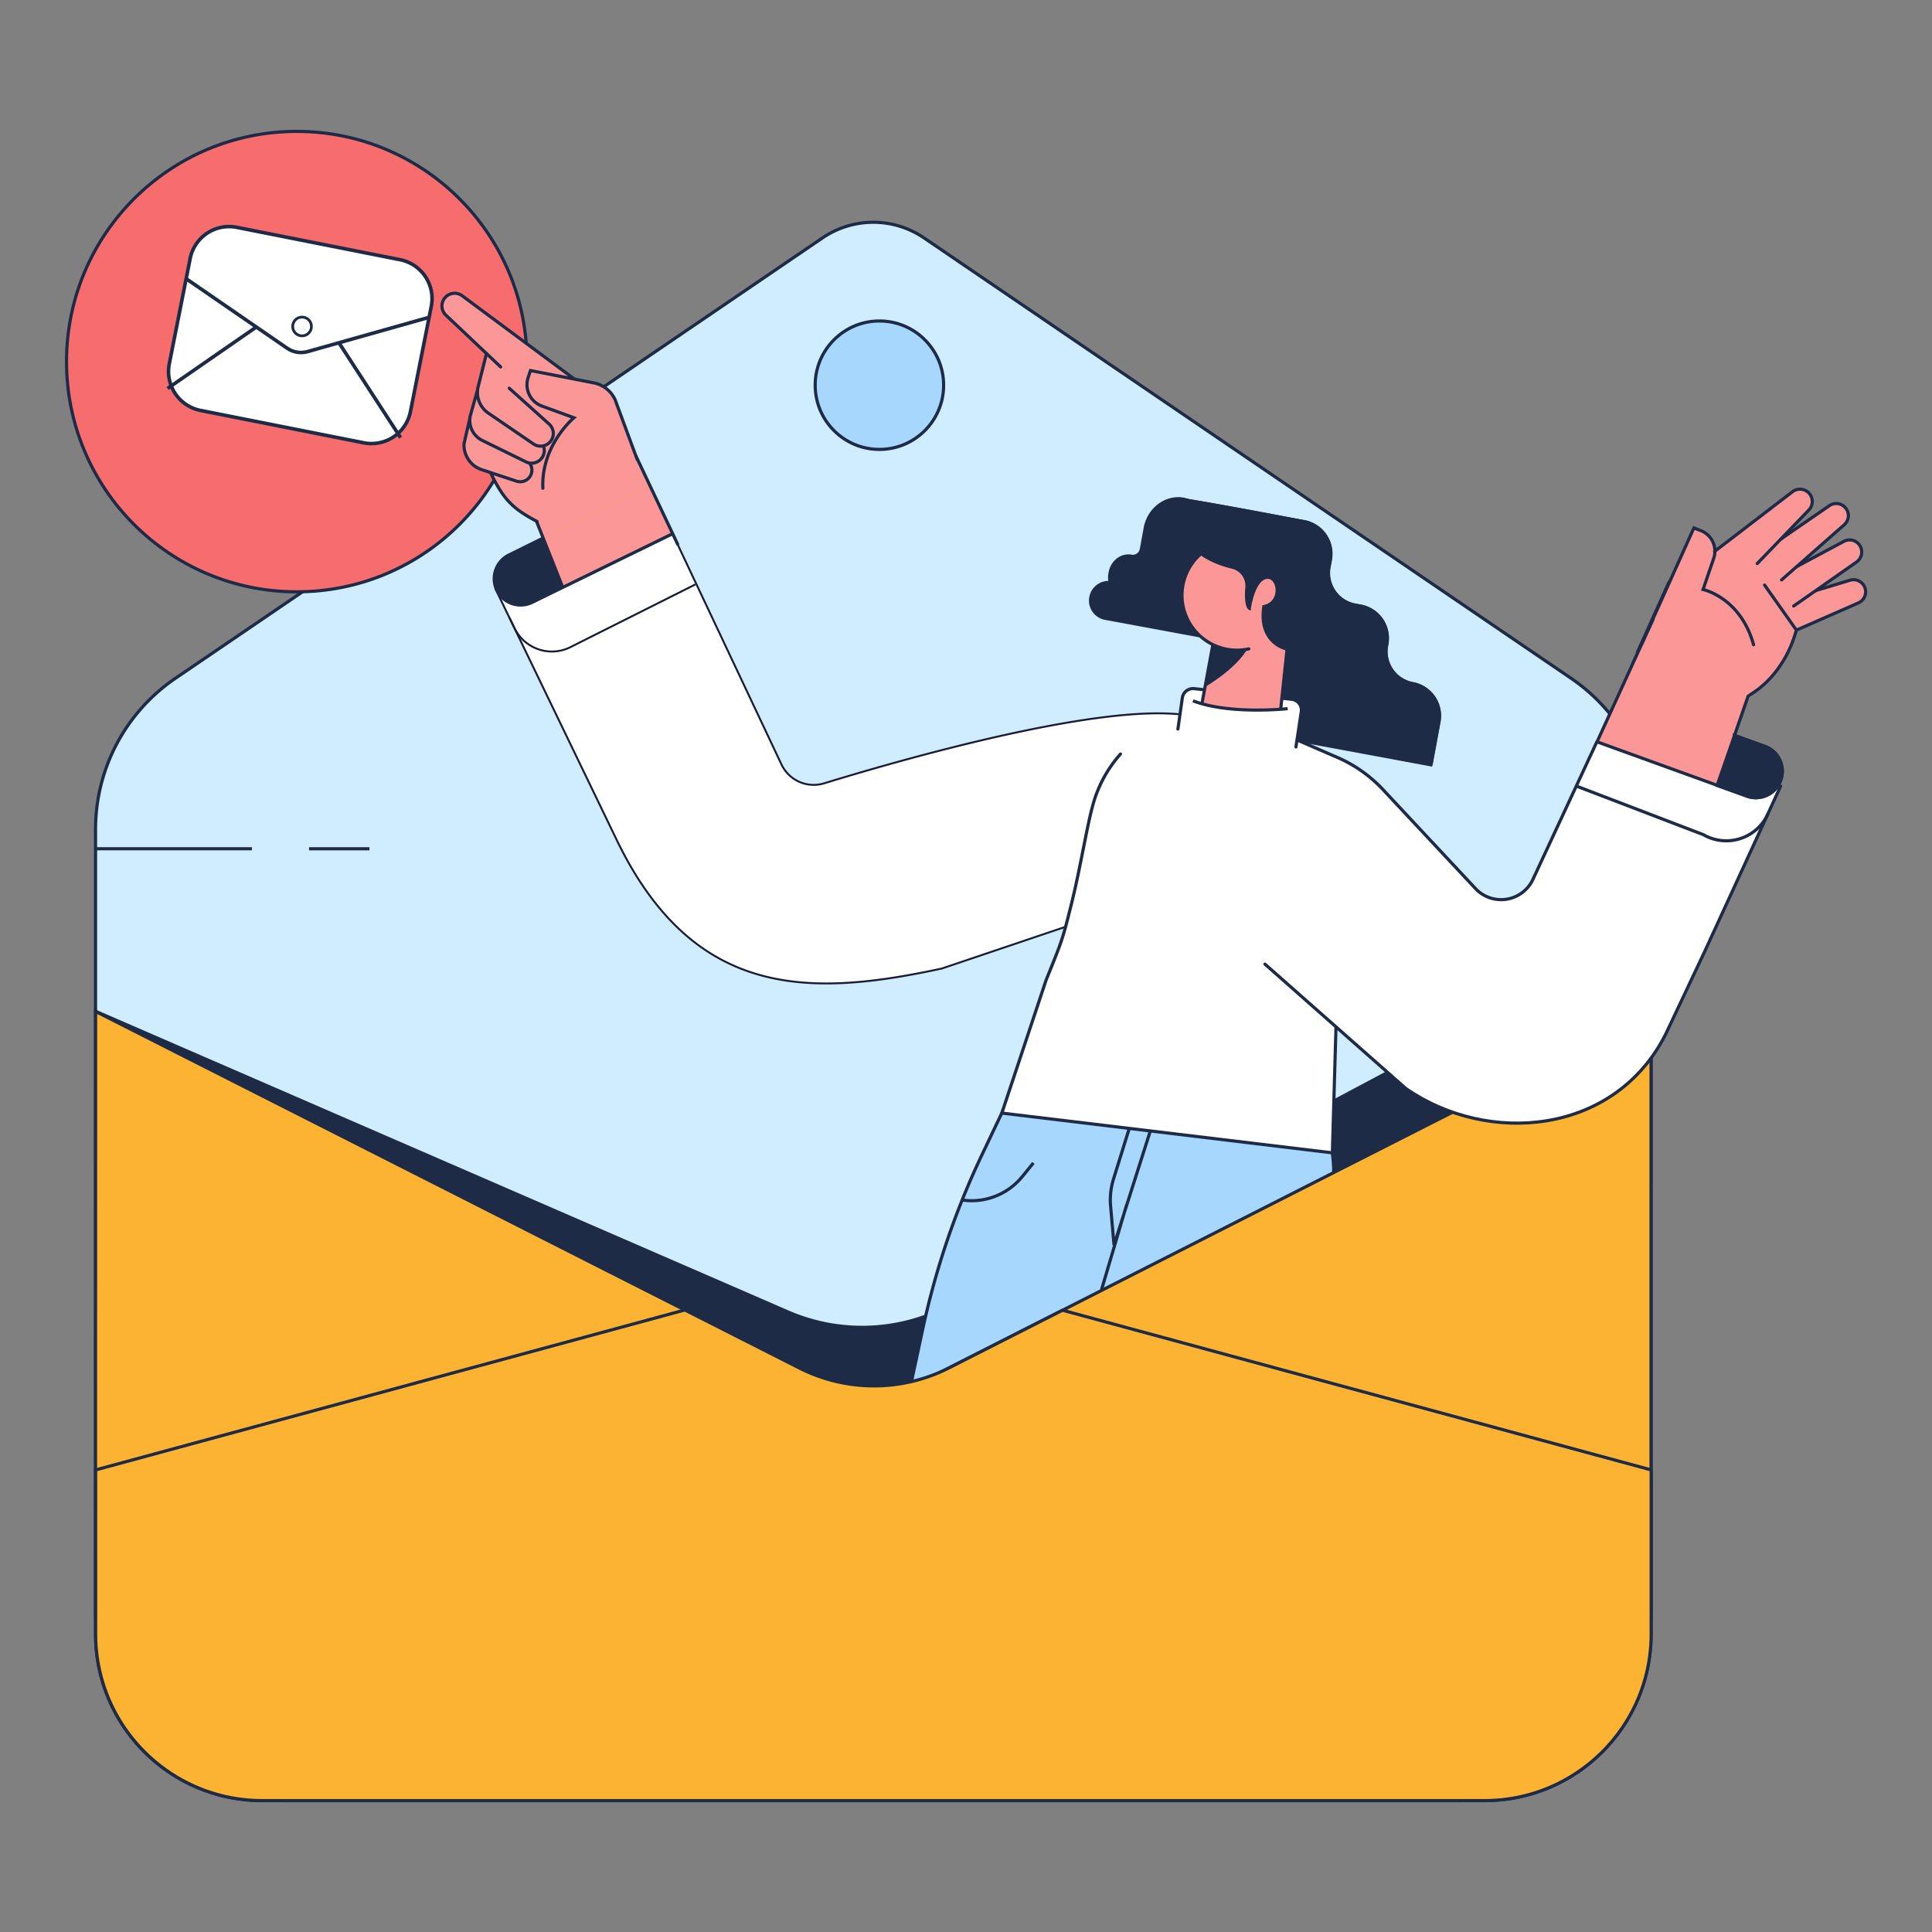 <svg fill="none" height="128" width="128" xmlns="http://www.w3.org/2000/svg"><rect width="100%" height="100%" fill="#808080" stroke="none"/><path d="m96.77 119.296h-77.83c-6.965 0-12.61-5.646-12.61-12.611v-51.742a12.1 12.1 0 0 1 5.29-10.002l42.873-29.179a5.973 5.973 0 0 1 6.724 0l42.873 29.179a12.1 12.1 0 0 1 5.292 10.002v51.742c0 6.965-5.646 12.611-12.61 12.611z" fill="#cfedff" stroke="#1d2b47" stroke-width=".209"/><path d="m48.677 92.02-42.349-25.02 45.876 19.92a12.34 12.34 0 0 0 10.928-.545l46.249-24.607v16.67l-46.037 24.654-14.667-11.074z" fill="#1d2b47" stroke="#1d2b47" stroke-width=".209"/><path d="m67.995 70.33-2.935 6.173a52.557 52.557 0 0 0 -3.926 11.555l-3.228 15.035 26.676-18.278a8.69 8.69 0 0 0 3.69-8.404l-.197-1.373-8.647-6.34-11.433 1.631z" fill="#a7d7fc" stroke="#1d2b47" stroke-width=".209"/><path d="m6.333 67.01 51.577 26.136 51.476-26.136v41.251c0 6.096-4.942 11.038-11.039 11.038h-80.98c-6.097 0-11.039-4.942-11.039-11.038l.005-41.251z" fill="#fcb332" stroke="#1d2b47" stroke-width=".209"/><path d="m16.692 56.232h-10.356z" fill="#fcb332"/><g stroke="#1d2b47"><path d="m16.692 56.232h-10.356" stroke-width=".209"/><path d="m17.37 119.294h80.985c6.096 0 11.039-4.942 11.039-11.038v-10.87l-39-10.58-7.539 3.83a10.937 10.937 0 0 1 -9.893 0l-7.59-3.847-39.036 10.597v10.875c.003 6.092 4.941 11.031 11.034 11.033z" fill="#fcb332" stroke-width=".209"/><circle cx="58.263" cy="25.52" fill="#a7d7fc" r="4.255" stroke-width=".209"/><path d="m75.222 73.46-1.446 4.642a4.727 4.727 0 0 0 -.194 1.83l.225 2.556 2.769-8.707m-1.931 6.032-1.668 5.643" stroke-width=".209"/><circle cx="19.659" cy="23.958" fill="#f76d6d" r="15.252" stroke-width=".209"/><path d="m116.21 42.979 6.889-3.024a.803.803 0 0 0 -.556-1.506l-7.012 2.122z" fill="#fc9797" stroke-linecap="round" stroke-width=".209"/></g><path d="m116.833 41.554 1.744-1.22.838-.588 3.581-2.508a.804.804 0 0 0 -.841-1.368l-6.46 3.455z" fill="#fc9797"/><path d="m118.835 40.151.58-.405 3.581-2.508a.804.804 0 0 0 -.841-1.368l-6.46 3.455 1.138 2.228" stroke="#1d2b47" stroke-linecap="round" stroke-width=".209"/><path d="m116.502 39.771 5.645-4.973a.803.803 0 0 0 -.986-1.268l-6.036 4.152z" fill="#fc9797"/><path d="m118.035 38.42 4.113-3.622a.803.803 0 0 0 -.986-1.268l-6.037 4.152 1.38 2.089" stroke="#1d2b47" stroke-linecap="round" stroke-width=".209"/><path d="m115.527 38.265 4.327-4.488a.813.813 0 0 0 -1.084-1.208l-4.543 3.512z" fill="#fc9797"/><path d="m119.014 41.745-4.319-6.006-4.122 2.835-2.089 4.642 6.109 2.946.936.083.957-.568c1.345-1.255 1.966-2.023 2.466-3.718z" fill="#fc9797"/><path d="m114.758 45.955 1.037.164c1.544-.862 2.658-2.469 3.159-4.165l.061-.209-2.108-2.984m-6.334-.188-2.089 4.638" stroke="#1d2b47" stroke-linecap="round" stroke-width=".209"/><path d="m111.072 44.18 2.458-7.193a1.463 1.463 0 0 0 -.863-1.839l-.44-.166-3.727 8.233z" fill="#fc9797"/><path d="m108.086 44.18 4.139-9.203.443.172a1.462 1.462 0 0 1 .87 1.842l-.705 2.065s2.492.535 3.345 3.66" stroke="#1d2b47" stroke-linecap="round" stroke-width=".209"/><path d="m116.422 37.336 3.431-3.56a.815.815 0 0 0 -1.084-1.207l-5.175 3.967" stroke="#1d2b47" stroke-linecap="round" stroke-width=".209"/><path d="m35.97 40.203-.439 4.251" stroke="#1d2b47" stroke-width=".209"/><path d="m35.25 33.693 6.9-3.475 10.516 22.292s20.594-4.657 26.853-4.516c2.334.053-8.575 13.297-8.575 13.297l-13.087 1.844a14.899 14.899 0 0 1 -15.137-9.602l-7.471-19.84z" fill="#fcb332"/><path d="m42.145 30.218-6.895 3.475.735 1.951 7.072-3.494z" fill="#fc9797"/><path d="m79.928 47.724c-4.556-1.892-19.848 2.497-25.304 4.17a2.363 2.363 0 0 1 -2.832-1.242l-7.238-15.337-11.687 3.751 8.102 16.78c5.122 10.378 12.788 10.188 21.45 8.32l8.53-2.878s11.138-12.668 8.98-13.564z" fill="#fff"/><path d="m46.072 38.718-8.279 4.156a2.748 2.748 0 0 1 -3.706-1.262l-.321-.665" stroke="#1a1c35" stroke-width=".128"/><path clip-rule="evenodd" d="m79.913 47.725c-4.556-1.892-19.848 2.497-25.305 4.17a2.363 2.363 0 0 1 -2.831-1.243l-7.238-15.336-11.687 3.75 8.102 16.78c5.121 10.379 12.787 10.19 21.45 8.32l8.53-2.877s11.138-12.669 8.979-13.564z" stroke="#1a1c35" stroke-width=".128"/><path d="m33.716 36.764a1.756 1.756 0 0 0 -.794 2.345 1.756 1.756 0 0 0 2.342.794l1.955-.967-1.237-3.286z" fill="#1d2b47" stroke="#1d2b47" stroke-width=".128"/><path d="m43.057 32.15-7.073 3.494 1.24 3.292 7.327-3.62-1.494-3.167z" fill="#fc9797"/><path d="m88.303 76.38.592-20.61a8.38 8.38 0 0 0 -16.474-2.402l-.029.108c-.373 1.362-1.412 6.45-1.412 6.45-.582 2.328-.582 2.328-1.654 5.017l-2.928 8.802 21.905 2.634z" fill="#fff"/><path d="m74.235 49.957a8.353 8.353 0 0 0 -1.838 3.412l-.029.108c-.372 1.361-.811 4.123-1.393 6.45s-.582 2.327-1.672 5.016l-2.928 8.802 21.898 2.634.592-20.608a8.38 8.38 0 0 0 -6.977-8.502m-45.906-11.618-2.266 1.12a1.756 1.756 0 0 0 -.794 2.345 1.756 1.756 0 0 0 2.342.788l9.29-4.538m-2.414-5.139 2.754 5.825m-9.675-2.34 2.04 5.144" stroke="#1d2b47" stroke-linecap="round" stroke-width=".209"/><path d="m109.027 66.007 6.774-19.881.143-.387-7.119-3.064-9.864 20.97-12.632-10.81-3.477 6.774 10.286 12.508c5.465 3.798 13.045 1.442 15.395-4.785z" fill="#fc9797"/><path d="m112.868 63.17-2.527 5.356c-3.375 6.666-11.75 7.383-17.215 3.585l-12.978-11.49 5.116-11.88 3.022 1.311c1.46.528 3.353 2.258 4.398 3.412l5.052 5.401a2.327 2.327 0 0 0 3.81-.61l4.235-9.115 12.18 2.943-5.093 11.088z" fill="#fff"/><path d="m115.845 52.786-2.087-.753 1.129-3.315 2.157.776a1.756 1.756 0 0 1 -1.193 3.292z" fill="#1d2b47" stroke="#1d2b47" stroke-linecap="round" stroke-width=".209"/><path d="m105.797 49.14 1.496-3.182 7.605 2.755-1.124 3.315-7.977-2.889z" fill="#fc9797"/><path d="m105.798 49.143-4.235 9.114a2.327 2.327 0 0 1 -3.81.61l-6.128-6.556a9.082 9.082 0 0 0 -3.025-2.131l-3.319-1.438m24.222-7.677-3.714 8.127.021-.044 10.047 3.638a1.756 1.756 0 0 0 1.199-3.29l-2.156-.781m-1.134 3.315 2.056-5.917m-11.275 6.007 8.308 3.18a3.033 3.033 0 0 0 4.265-1.35" stroke="#1d2b47" stroke-linecap="round" stroke-width=".209"/><path d="m117.971 52.084-5.093 11.089-2.528 5.355c-3.374 6.666-11.748 7.383-17.214 3.585l-9.331-8.238" stroke="#1d2b47" stroke-linecap="round" stroke-width=".209"/><path d="m32.125 30.307 4.295-6.315 4.329 2.814 1.32 4.718-6.476 3.029a6.975 6.975 0 0 1 -3.398-4.032z" fill="#fc9797"/><path d="m30.745 29.388a1.716 1.716 0 0 0 1.178 1.731l2.28.753a.773.773 0 0 0 .623-1.411l-3.693-2.76z" fill="#fc9797" stroke="#1d2b47" stroke-linecap="round" stroke-width=".209"/><path d="m31.158 27.548c-.142.66.185 1.333.791 1.63l2.867 1.407a.84.84 0 0 0 .899-1.415l-4.004-3.589z" fill="#fc9797" stroke="#1d2b47" stroke-linecap="round" stroke-width=".209"/><path d="m35.586 34.553c-1.617-.847-2.23-1.462-3.086-3.235" stroke="#1d2b47" stroke-linecap="round" stroke-width=".209"/><path d="m31.698 25.576c-.183.68.083 1.4.664 1.798l2.976 2.03a.84.84 0 0 0 1.153-.174c.26-.34.17-1.38-.14-1.677l-3.96-4.583z" fill="#fc9797"/><path d="m35.394 26.618-5.855-5.745a.842.842 0 0 1 1.087-1.277l6.081 4.556z" fill="#fc9797"/><path d="m38.897 25.74-8.28-6.147a.84.84 0 0 0 -1.085 1.277l3.637 3.44" stroke="#1d2b47" stroke-linecap="round" stroke-width=".209"/><path d="m32.232 23.42-.542 2.155c-.183.68.084 1.4.665 1.797l2.975 2.031a.84.84 0 0 0 1.066-1.293l-2.659-2.39" stroke="#1d2b47" stroke-linecap="round" stroke-width=".209"/><path d="m35.967 32.346c-.134-2.839 2.056-4.669 2.056-4.669l-2.116-.773a1.505 1.505 0 0 1 -.915-1.893l.152-.461 4.181.814a1.983 1.983 0 0 1 1.432 1.129l1.456 3.942" fill="#fc9797"/><path d="m35.967 32.346c-.134-2.839 2.056-4.669 2.056-4.669l-2.116-.773a1.505 1.505 0 0 1 -.915-1.893l.152-.461 4.181.814a1.983 1.983 0 0 1 1.432 1.129l1.456 3.942" stroke="#1d2b47" stroke-linecap="round" stroke-width=".209"/><path d="m85.256 43.002s-1.901-.352-1.54-2.814c1.262-.236 1.036-2.057.17-1.936-.865.122-1.128 2.04-1.128 2.04s-.266-.168-.163-1.38a1.262 1.262 0 0 0 -.959-1.334c-1.846-.44-3.97-1.669-3.446-4.504 2.401.394 5.108.9 7.094 1.281l1.11.206a2.166 2.166 0 0 1 1.735 2.522l-.09.485a2.163 2.163 0 0 0 1.734 2.522l.363.067a2.165 2.165 0 0 1 1.735 2.522l-.016.092a2.164 2.164 0 0 0 1.738 2.524 2.165 2.165 0 0 1 1.734 2.522l-.528 2.853-10.146-1.882" fill="#1d2b47"/><path d="m85.256 43.002s-1.901-.352-1.54-2.814c1.262-.236 1.036-2.057.17-1.936-.865.122-1.128 2.04-1.128 2.04s-.266-.168-.163-1.38a1.262 1.262 0 0 0 -.959-1.334c-1.846-.44-3.97-1.669-3.446-4.504 2.401.394 5.108.9 7.094 1.281l1.11.206a2.166 2.166 0 0 1 1.735 2.522l-.09.485a2.163 2.163 0 0 0 1.734 2.522l.363.067a2.165 2.165 0 0 1 1.735 2.522l-.016.092a2.164 2.164 0 0 0 1.738 2.524 2.165 2.165 0 0 1 1.734 2.522l-.528 2.853-10.146-1.882" stroke="#1d2b47" stroke-width=".209"/><path d="m78.04 48.301.288-2.032a.718.718 0 0 1 .794-.644l6.459.705a.72.72 0 0 1 .634.81l-.356 2.345" fill="#fff"/><path d="m78.04 48.301.288-2.032a.718.718 0 0 1 .794-.644l6.459.705a.72.72 0 0 1 .634.81l-.356 2.345" stroke="#1d2b47" stroke-linecap="round" stroke-width=".209"/><path d="m73.701 38.617 7.337 1.359-.436 2.355-7.337-1.359a1.198 1.198 0 1 1 .436-2.355z" fill="#1d2b47" stroke="#1d2b47" stroke-width=".209"/><path d="m85.531 40.054-.801 8.377-5.605.93 1.86-10.054" fill="#fc9797"/><path d="m79.125 49.36 1.86-10.053" stroke="#1d2b47" stroke-linecap="round" stroke-width=".209"/><path d="m80.355 42.71s1.335.377 2.449-.07c-.557 1.49-2.968 2.872-2.968 2.872l.52-2.801z" fill="#1d2b47"/><path d="m78.51 33.094-.091-.018c-1.17-.215-2.31.639-2.545 1.908l-.251 1.38a.577.577 0 0 1 -.653.49c-.65-.126-1.283.353-1.415 1.06l-.017.097c-.126.706.29 1.38.94 1.497l5.436 1.003s1.302-6.657-1.405-7.417z" fill="#1d2b47" stroke="#1d2b47" stroke-width=".209"/><circle cx="81.936" cy="39.437" fill="#fc9797" r="3.639"/><path d="m82.737 42.988a3.638 3.638 0 1 1 -.132-7.13" stroke="#1d2b47" stroke-linecap="round" stroke-width=".209"/><path d="m85.264 43.002s-1.901-.35-1.54-2.813c1.262-.236 1.036-2.057.17-1.936-.865.122-1.129 2.04-1.129 2.04s-.266-.168-.163-1.38a1.262 1.262 0 0 0 -.958-1.334c-1.847-.44-3.97-1.669-3.446-4.504 2.401.394 5.108.9 7.094 1.28l1.11.207a2.166 2.166 0 0 1 1.735 2.522l-.09.484" fill="#1d2b47"/><path d="m84.699 48.413.573-5.41s-1.902-.352-1.54-2.814c1.261-.236 1.036-2.057.17-1.936-.865.122-1.129 2.04-1.129 2.04s-.266-.168-.163-1.38a1.262 1.262 0 0 0 -.958-1.334c-1.847-.44-3.97-1.669-3.446-4.504 2.4.394 5.108.9 7.094 1.28l1.11.207a2.166 2.166 0 0 1 1.735 2.522l-.09.484a2.164 2.164 0 0 0 1.734 2.523l.363.066a2.165 2.165 0 0 1 1.734 2.523l-.016.092a2.163 2.163 0 0 0 1.735 2.524 2.165 2.165 0 0 1 1.734 2.522l-.528 2.853" stroke="#1d2b47" stroke-width=".209"/><path d="m85.309 46.949s-3.846.422-6.272-.52c-.33 2.075-.31 3.093-.31 3.093l5.084.741s1.27-1.158 1.498-3.314z" fill="#fff"/><path d="m85.311 46.95s-3.846.421-6.272-.52m-10.573 30.616-.744.913a4.32 4.32 0 0 1 -3.888 1.557l-.092-.012" stroke="#1d2b47" stroke-width=".209"/><path d="m24.476 56.233h-4z" fill="#fcb332"/><path d="m24.476 56.233h-4" stroke="#1d2b47" stroke-width=".209"/><path d="m12.598 17.13a2.63 2.63 0 0 1 3.091-2.068l10.817 2.144a2.63 2.63 0 0 1 2.068 3.09l-1.381 6.973a2.63 2.63 0 0 1 -3.091 2.068l-10.817-2.144a2.63 2.63 0 0 1 -2.069-3.09l1.382-6.972z" fill="#fff" stroke="#1d2b47" stroke-width=".236"/><path d="m12.336 18.468 6.68 4.597c.402.28.908.362 1.378.225l8.048-2.27" fill="#fff"/><path d="m12.336 18.468 6.68 4.597c.402.28.908.362 1.378.225l8.048-2.27" stroke="#1d2b47" stroke-width=".236"/><path d="m22.453 22.706 4.086 6.289z" fill="#fff"/><path d="m22.453 22.706 4.086 6.289" stroke="#1d2b47" stroke-width=".236"/><path d="m17.03 21.632-5.928 4.104z" fill="#fff"/><path d="m17.03 21.632-5.928 4.104" stroke="#1d2b47" stroke-width=".236"/><circle cx="20.012" cy="21.629" fill="#fff" r=".622" stroke="#1d2b47" stroke-width=".182"/></svg>